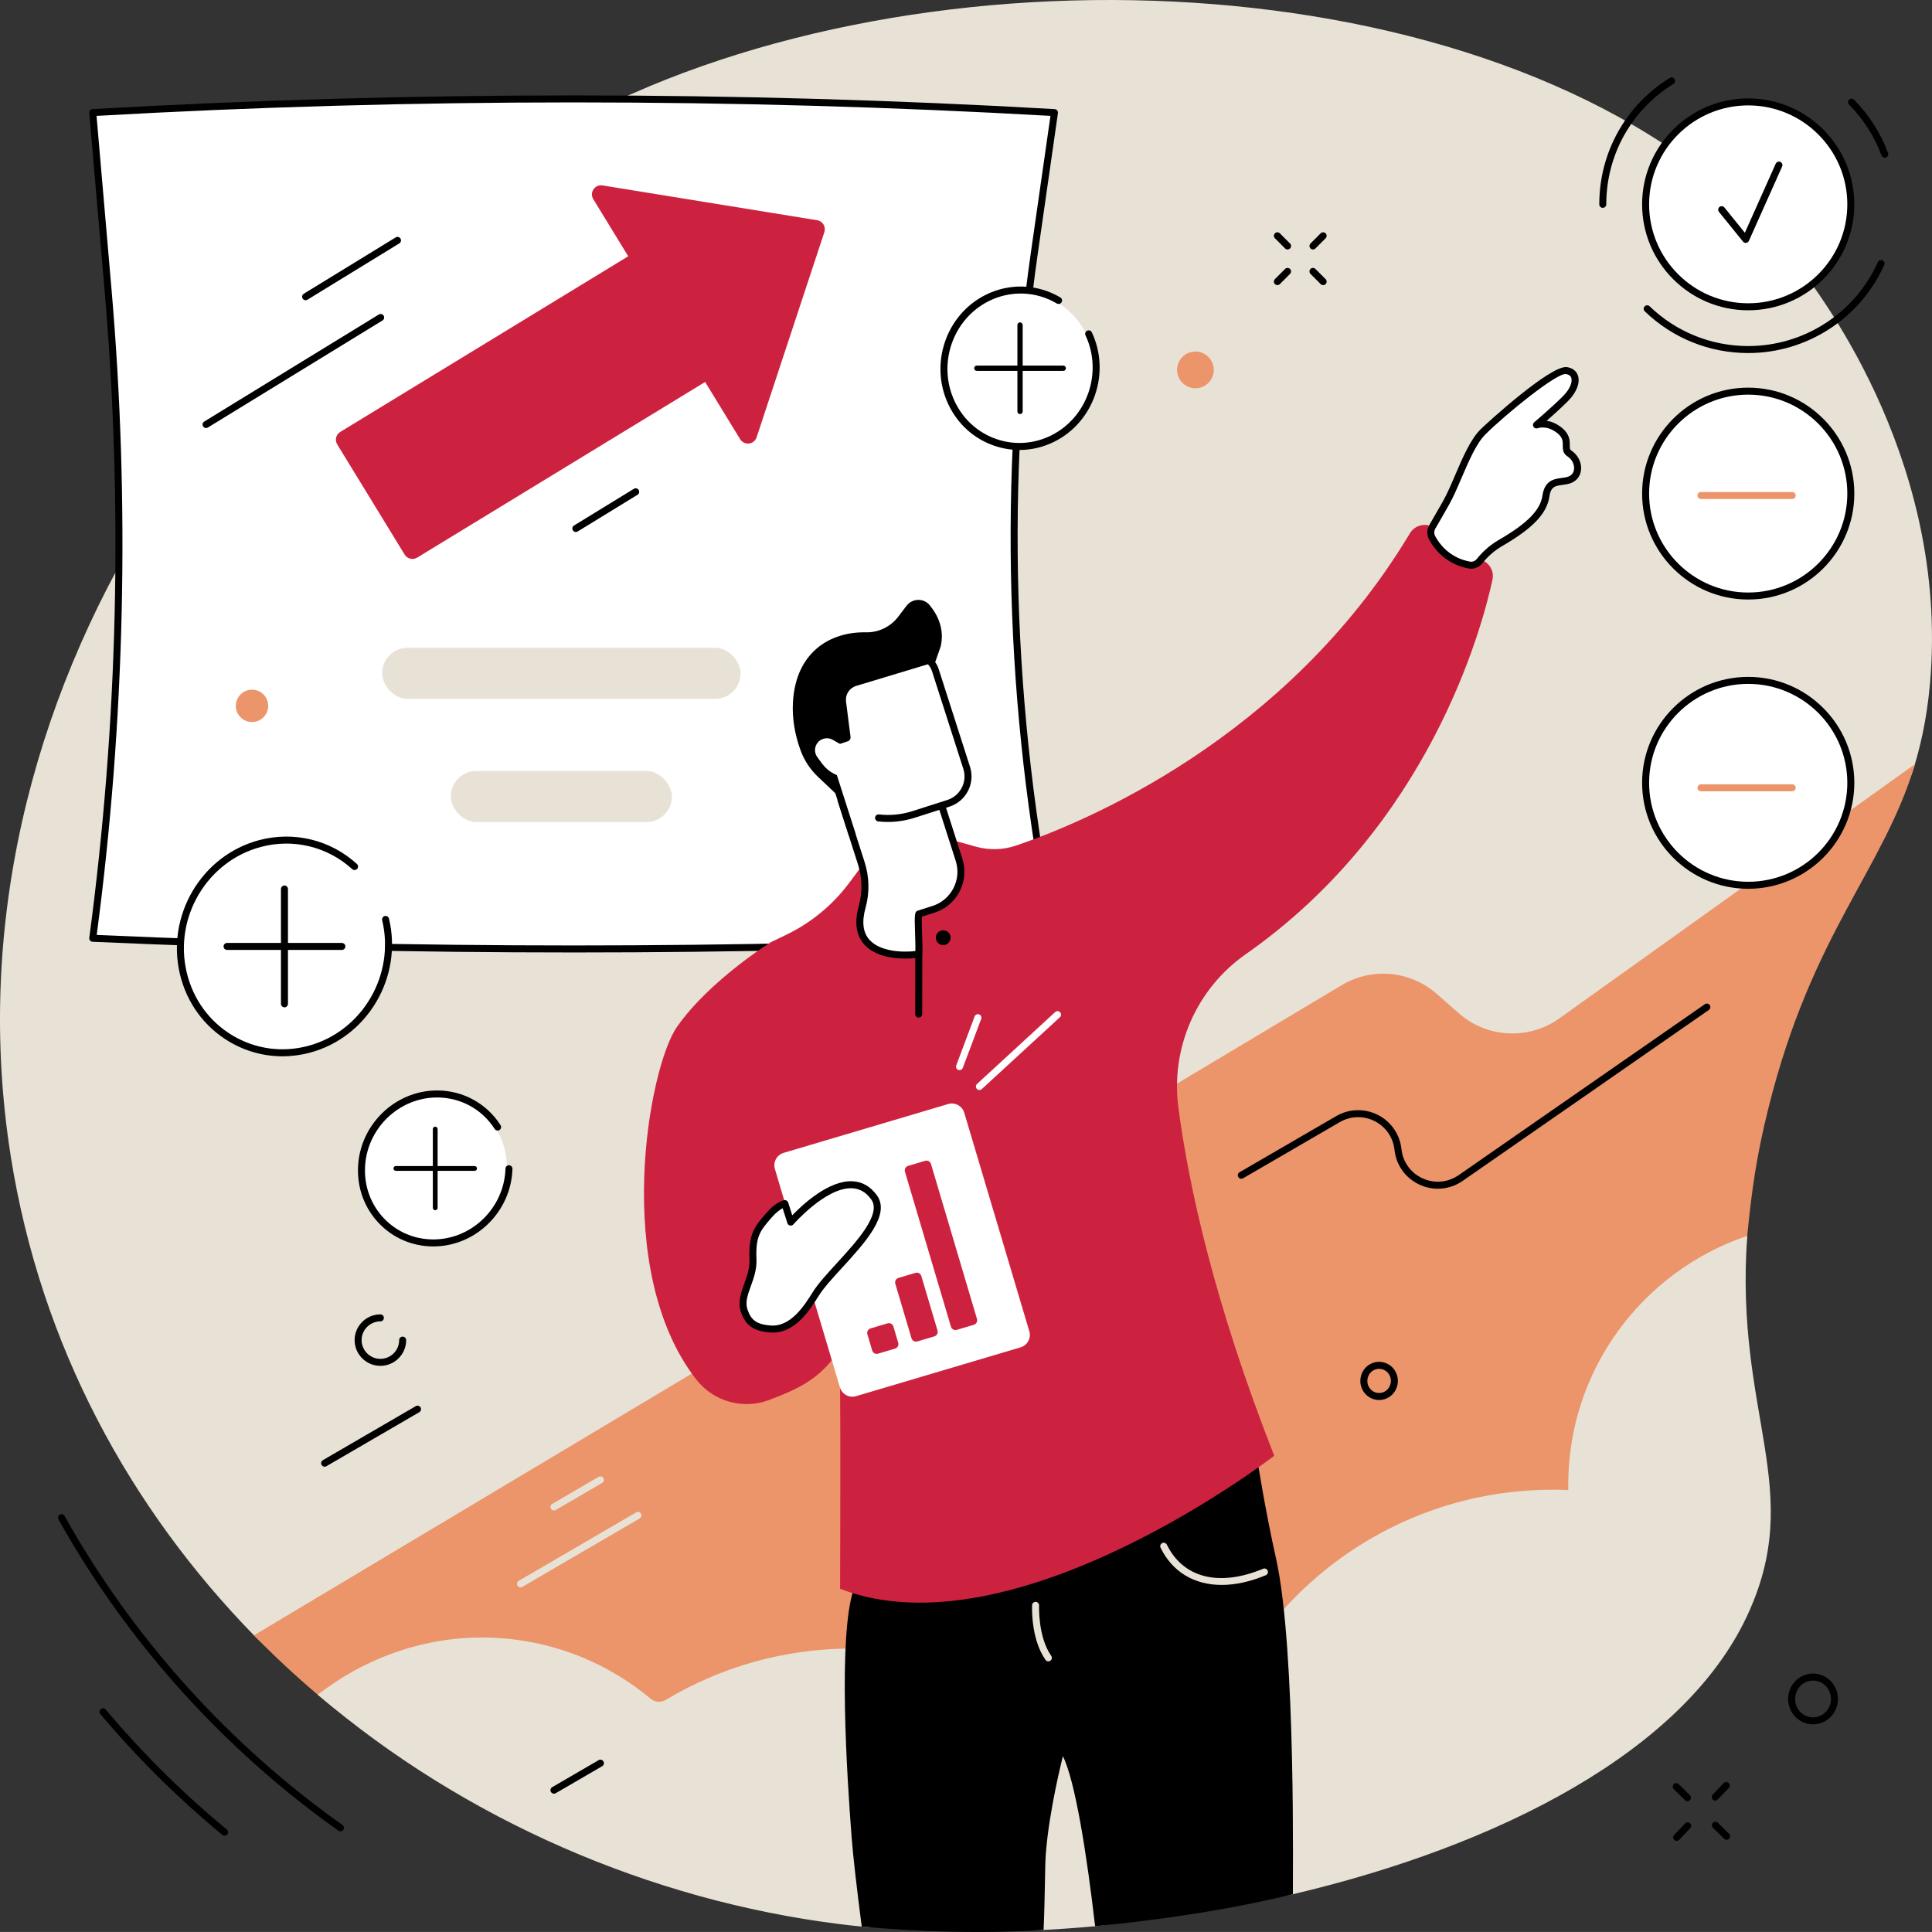 <?xml version="1.0" encoding="UTF-8"?>
<svg id="a" data-name="Illustration" xmlns="http://www.w3.org/2000/svg" width="827.962" height="827.949" viewBox="0 0 827.962 827.949">
  <rect x="0" y="0" width="827.962" height="827.949" fill="#333333" stroke="none"/>
  <g id="b" data-name="Career growth">
    <path d="M593.883,644.693c-142.179,119.269-417.904,124.932-484.961,56.227-53.081-54.385-91.414-124.121-104.284-205.221C-26.384,300.222,101.958,110.792,278.079,37.081,435.355-28.743,671.287-8.502,767.811,110.403c10.462,12.889,65.5,83.481,59.729,176.753-.992,16.034-3.578,29.457-7.265,41.516-14.041,45.923-173.217,271.415-226.391,316.021Z" fill="#e8e2d6" stroke-width="0"/>
    <path d="M820.721,327.434l-152.449,108.983c-13.105,9.369-30.955,8.477-43.058-2.15l-9.537-8.374c-11.307-9.929-27.748-11.429-40.672-3.711L108.83,700.812c8.739,8.94,17.889,17.454,27.399,25.526,63.433,53.845,142.915,67.461,223.296,77.6,135.354,17.073,310.361-2.108,370.378-104.182,30.568-51.989,10.997-90.113,18.871-170.114,1.928-19.587,3.992-34.368,9.072-54.729,18.787-75.303,48.868-101.4,62.876-147.48Z" fill="#ec956b" stroke-width="0"/>
    <path d="M672.075,636.315v2.23c0,.011-.008.019-.018.018-2.17-.09-4.348-.146-6.54-.146-85.768,0-155.296,69.379-155.296,154.962,0,4.865.235,9.675.675,14.426,0,.01-.012.012-.015.003-21.869-59.151-78.867-101.33-145.74-101.33-29.205,0-56.525,8.048-79.86,22.038-2.04,1.223-4.627,1.016-6.453-.51-19.592-16.381-44.841-26.247-72.401-26.247-26.256,0-51.066,9.511-70.234,24.522,63.297,53.971,142.862,88.103,223.241,98.241,3.245.409,6.531.781,9.854,1.116,14.271,1.439,28.146-4.123,43.554-4.039,10.785.059,22.876,6.107,34.01,5.513,7.437-.397,14.933-.939,22.462-1.624,16.76-1.526,32.113-8.222,48.916-11.157,11.513-2.011,24.539.108,35.849-2.554,88.158-20.752,167.369-61.146,194.541-119.09,25.538-54.458-5.367-85.936.154-163.043-.147.05-.294.099-.44.149-44.363,15.151-76.258,57.12-76.258,106.522Z" fill="#e8e2d6" stroke-width="0"/>
    <path d="M237.401,647.309c-.516,0-1.019-.267-1.297-.744-.417-.716-.175-1.635.54-2.052l19.907-11.606c.717-.418,1.635-.176,2.052.54.417.716.175,1.635-.54,2.052l-19.907,11.607c-.238.139-.498.204-.755.204Z" fill="#e8e2d6" stroke-width="0"/>
    <path d="M223.072,680.263c-.516,0-1.019-.267-1.297-.744-.417-.716-.175-1.635.54-2.052l50.316-29.335c.717-.417,1.635-.176,2.052.54.417.716.175,1.635-.54,2.052l-50.317,29.335c-.238.139-.498.204-.755.204Z" fill="#e8e2d6" stroke-width="0"/>
    <g>
      <g>
        <path d="M451.899,402.096c-136.835,6.11-274.08,6.128-410.919.055l-1.233-.055c12.358-92.471,14.543-185.479,6.535-278.189l-6.535-75.652c137.159-7.85,274.993-7.85,412.152,0l-8.542,59.549c-14.056,97.979-11.187,196.802,8.543,294.292Z" fill="#fff" stroke-width="0"/>
        <path d="M245.818,408.176c-68.468,0-136.917-1.509-204.905-4.526l-1.232-.054c-.421-.02-.814-.214-1.084-.536-.27-.323-.393-.744-.336-1.161,12.304-92.069,14.5-185.556,6.526-277.862l-6.534-75.651c-.035-.403.095-.805.36-1.111.266-.306.644-.492,1.048-.516,136.799-7.828,275.524-7.828,412.323,0,.419.024.809.224,1.075.549.266.324.384.746.323,1.162l-8.542,59.548c-14.017,97.714-11.148,196.557,8.527,293.782.088.43-.018.876-.287,1.222-.27.345-.677.555-1.115.574-68.389,3.054-137.277,4.581-206.147,4.581ZM41.45,400.671c135.575,6.004,273.042,6.007,408.633.005-19.433-97.01-22.195-195.604-8.211-293.085l8.31-57.931c-135.641-7.701-273.168-7.698-408.809.005l6.401,74.113c7.946,91.982,5.817,185.131-6.325,276.893Z" stroke-width="0"/>
      </g>
      <g>
        <rect x="163.76" y="277.597" width="153.625" height="21.912" rx="10.925" ry="10.925" fill="#e8e2d6" stroke-width="0"/>
        <rect x="193.196" y="330.385" width="94.753" height="21.912" rx="10.925" ry="10.925" fill="#e8e2d6" stroke-width="0"/>
        <path d="M350.2,94.381l-91.985-14.92c-3.299-.535-5.707,3.042-3.964,5.89l14.975,24.474-123.4,75.269c-1.843,1.124-2.424,3.527-1.299,5.367l28.885,47.207c1.126,1.84,3.533,2.421,5.376,1.296l123.4-75.269,15.007,24.527c1.737,2.839,6.008,2.347,7.051-.813l29.04-87.951c.753-2.28-.714-4.691-3.087-5.076Z" fill="#cd223f" stroke-width="0"/>
      </g>
    </g>
    <g>
      <path d="M163.014,585.337c-6.09,0-11.044-4.947-11.044-11.028s4.954-11.028,11.044-11.028c.828,0,1.5.672,1.5,1.5s-.672,1.5-1.5,1.5c-4.435,0-8.044,3.602-8.044,8.028s3.608,8.028,8.044,8.028,8.043-3.602,8.043-8.028c0-.828.672-1.5,1.5-1.5s1.5.672,1.5,1.5c0,6.081-4.954,11.028-11.043,11.028Z" stroke-width="0"/>
      <path d="M145.889,784.816c-.3,0-.603-.09-.866-.275-49.188-34.835-90.673-80.969-119.973-133.416-.404-.723-.145-1.637.578-2.041.722-.4,1.638-.146,2.041.578,29.083,52.059,70.263,97.853,119.088,132.431.676.479.836,1.414.356,2.091-.292.412-.755.633-1.225.633Z" stroke-width="0"/>
      <path d="M96.237,786.695c-.336,0-.675-.112-.954-.344-18.917-15.621-36.508-33.048-52.286-51.798-.533-.634-.452-1.58.182-2.113.635-.535,1.58-.452,2.113.182,15.662,18.611,33.124,35.91,51.901,51.417.639.527.729,1.473.201,2.111-.296.359-.725.545-1.157.545Z" stroke-width="0"/>
      <path d="M616.205,509.431c-2.635,0-5.286-.566-7.798-1.714-6.051-2.764-10.086-8.358-10.795-14.965-.567-5.286-3.741-9.878-8.49-12.283-4.757-2.41-10.353-2.252-14.968.429l-41.435,24.061c-.714.415-1.634.173-2.05-.544-.416-.716-.173-1.634.544-2.05l41.434-24.061c5.495-3.194,12.158-3.384,17.83-.511,5.658,2.866,9.44,8.339,10.116,14.639.595,5.543,3.982,10.237,9.06,12.557,5.089,2.325,10.871,1.808,15.467-1.383l105.503-73.255c.68-.471,1.613-.305,2.088.377.473.681.304,1.615-.377,2.088l-105.503,73.255c-3.207,2.227-6.899,3.359-10.627,3.36Z" stroke-width="0"/>
      <path d="M88.313,183.429c-.504,0-.997-.254-1.28-.716-.433-.706-.211-1.63.495-2.064l74.817-45.867c.706-.433,1.631-.213,2.062.494.434.706.212,1.63-.494,2.062l-74.817,45.868c-.245.15-.516.222-.783.222Z" stroke-width="0"/>
      <path d="M246.78,227.986c-.504,0-.997-.254-1.279-.716-.434-.706-.212-1.63.494-2.062l25.651-15.727c.707-.434,1.63-.213,2.062.494.434.706.212,1.63-.494,2.062l-25.651,15.727c-.245.15-.516.222-.783.222Z" stroke-width="0"/>
      <path d="M130.972,128.663c-.504,0-.997-.254-1.279-.716-.434-.706-.212-1.63.494-2.064l39.378-24.141c.707-.434,1.631-.213,2.062.494.434.706.212,1.63-.494,2.062l-39.378,24.142c-.245.15-.516.222-.783.222Z" stroke-width="0"/>
      <path d="M139.121,628.555c-.517,0-1.02-.267-1.298-.746-.416-.716-.173-1.634.543-2.051l39.815-23.153c.715-.414,1.634-.175,2.051.543.416.716.173,1.634-.543,2.051l-39.815,23.153c-.237.138-.496.203-.753.203Z" stroke-width="0"/>
      <path d="M237.401,768.687c-.517,0-1.02-.267-1.298-.746-.416-.716-.173-1.634.543-2.051l19.907-11.576c.715-.415,1.635-.176,2.051.543.416.716.173,1.634-.543,2.051l-19.907,11.576c-.237.138-.496.203-.753.203Z" stroke-width="0"/>
      <ellipse cx="512.301" cy="158.522" rx="7.863" ry="7.873" fill="#ec956b" stroke-width="0"/>
      <path d="M735.058,771.641c-.373,0-.746-.138-1.037-.416-.599-.573-.619-1.522-.047-2.121l4.721-4.935c.573-.6,1.522-.62,2.121-.047.599.573.619,1.523.047,2.121l-4.721,4.935c-.295.308-.69.463-1.084.463Z" stroke-width="0"/>
      <path d="M718.536,788.909c-.373,0-.746-.138-1.037-.416-.599-.573-.619-1.522-.047-2.121l4.721-4.934c.573-.6,1.521-.62,2.121-.047.599.573.619,1.522.047,2.121l-4.721,4.934c-.295.308-.689.463-1.084.463Z" stroke-width="0"/>
      <path d="M723.167,771.904c-.38,0-.761-.144-1.053-.432l-4.792-4.723c-.59-.581-.597-1.531-.016-2.121.582-.59,1.531-.598,2.121-.016l4.792,4.723c.59.581.597,1.531.016,2.121-.294.298-.681.447-1.068.447Z" stroke-width="0"/>
      <path d="M739.939,788.434c-.38,0-.761-.144-1.053-.432l-4.792-4.723c-.59-.581-.597-1.531-.016-2.121.582-.589,1.53-.598,2.121-.016l4.792,4.723c.59.581.597,1.531.016,2.121-.294.298-.681.447-1.068.447Z" stroke-width="0"/>
      <path d="M776.986,738.983c-1.287,0-2.575-.24-3.812-.721-2.694-1.047-4.817-3.104-5.977-5.794-2.362-5.484.092-11.913,5.47-14.33,2.593-1.166,5.478-1.24,8.125-.212,2.694,1.047,4.816,3.106,5.975,5.794,2.362,5.483-.091,11.911-5.469,14.33-1.381.621-2.845.933-4.311.933ZM776.98,720.208c-1.049,0-2.096.223-3.083.667-3.894,1.75-5.663,6.418-3.944,10.406.838,1.945,2.368,3.432,4.308,4.186,1.892.733,3.954.681,5.807-.152,3.893-1.751,5.662-6.419,3.943-10.406-.838-1.945-2.366-3.432-4.306-4.186-.884-.344-1.805-.515-2.725-.515ZM773.282,719.507h.01-.01Z" stroke-width="0"/>
      <g>
        <path d="M551.786,106.915c-.384,0-.768-.146-1.061-.44l-4.356-4.362c-.585-.586-.585-1.535.002-2.121.584-.584,1.535-.586,2.121.002l4.356,4.362c.585.586.585,1.535-.002,2.121-.292.292-.676.439-1.06.439Z" stroke-width="0"/>
        <path d="M567.036,122.183c-.384,0-.768-.146-1.061-.44l-4.357-4.362c-.585-.587-.585-1.536.001-2.122.586-.584,1.536-.585,2.122.001l4.357,4.362c.585.587.585,1.536-.001,2.122-.293.292-.677.439-1.061.439Z" stroke-width="0"/>
        <path d="M547.429,122.183c-.384,0-.768-.146-1.06-.439-.587-.586-.587-1.535-.002-2.121l4.356-4.362c.586-.588,1.537-.586,2.121-.002.587.586.587,1.535.002,2.121l-4.356,4.362c-.293.294-.678.441-1.062.441Z" stroke-width="0"/>
        <path d="M562.678,106.915c-.384,0-.768-.146-1.061-.439-.586-.586-.586-1.535-.001-2.122l4.357-4.362c.586-.586,1.536-.585,2.122,0,.586.586.586,1.535.001,2.122l-4.357,4.362c-.293.293-.678.44-1.061.44Z" stroke-width="0"/>
      </g>
      <path d="M591.021,599.986c-.97,0-1.94-.181-2.873-.543-2.028-.788-3.626-2.337-4.499-4.36-1.775-4.122.071-8.955,4.117-10.775,1.954-.878,4.128-.935,6.123-.159,2.028.789,3.625,2.337,4.497,4.36,1.776,4.121-.07,8.955-4.116,10.775-1.04.468-2.144.702-3.249.702ZM588.997,587.044c-2.561,1.151-3.724,4.226-2.592,6.852.551,1.279,1.557,2.257,2.83,2.752,1.24.481,2.592.446,3.805-.1,2.561-1.151,3.724-4.226,2.591-6.852-.551-1.279-1.556-2.257-2.829-2.752-1.24-.481-2.59-.447-3.805.1Z" stroke-width="0"/>
    </g>
    <g>
      <g>
        <g>
          <ellipse cx="749.199" cy="87.571" rx="43.972" ry="43.903" fill="#fff" stroke-width="0"/>
          <path d="M749.2,132.974c-25.073,0-45.472-20.367-45.472-45.402s20.398-45.402,45.472-45.402,45.472,20.367,45.472,45.402-20.398,45.402-45.472,45.402ZM749.2,45.169c-23.419,0-42.472,19.021-42.472,42.402s19.053,42.402,42.472,42.402,42.472-19.021,42.472-42.402-19.053-42.402-42.472-42.402Z" stroke-width="0"/>
        </g>
        <path d="M686.873,89.071c-.828,0-1.5-.672-1.5-1.5,0-22.199,11.29-42.453,30.202-54.178.703-.439,1.629-.221,2.064.484.437.704.22,1.628-.484,2.064-18.022,11.175-28.782,30.475-28.782,51.629,0,.828-.672,1.5-1.5,1.5Z" stroke-width="0"/>
        <path d="M749.2,151.3c-16.634,0-32.381-6.354-44.341-17.889-.597-.575-.613-1.525-.039-2.121.577-.598,1.526-.612,2.121-.039,11.398,10.994,26.406,17.049,42.259,17.049,23.972,0,45.781-14.123,55.562-35.979.338-.758,1.229-1.093,1.981-.757.757.339,1.096,1.226.757,1.982-10.265,22.934-33.149,37.754-58.301,37.754Z" stroke-width="0"/>
        <path d="M807.714,67.591c-.61,0-1.185-.375-1.407-.982-2.98-8.088-7.782-15.615-13.887-21.769-.583-.589-.579-1.538.009-2.122.589-.583,1.537-.578,2.122.009,6.404,6.458,11.443,14.357,14.57,22.846.287.777-.111,1.64-.889,1.926-.171.064-.347.093-.518.093Z" stroke-width="0"/>
        <g>
          <polygon points="737.833 89.859 748.135 102.594 762.361 70.757 737.833 89.859" fill="#fff" stroke-width="0"/>
          <path d="M748.135,104.094c-.449,0-.879-.202-1.166-.557l-10.302-12.735c-.521-.644-.422-1.589.223-2.109.645-.521,1.59-.42,2.109.223l8.764,10.834,13.229-29.604c.338-.757,1.224-1.095,1.981-.757.756.338,1.095,1.225.757,1.981l-14.227,31.837c-.213.476-.657.808-1.175.875-.065.009-.13.013-.194.013Z" stroke-width="0"/>
        </g>
      </g>
      <ellipse cx="108.001" cy="302.497" rx="6.94" ry="6.929" fill="#ec956b" stroke-width="0"/>
      <g>
        <g>
          <ellipse cx="749.199" cy="211.526" rx="43.972" ry="43.903" fill="#fff" stroke-width="0"/>
          <path d="M749.2,256.929c-25.073,0-45.472-20.367-45.472-45.402s20.398-45.402,45.472-45.402,45.472,20.367,45.472,45.402-20.398,45.402-45.472,45.402ZM749.2,169.124c-23.419,0-42.472,19.022-42.472,42.402s19.053,42.402,42.472,42.402,42.472-19.021,42.472-42.402-19.053-42.402-42.472-42.402Z" stroke-width="0"/>
        </g>
        <path d="M768.052,213.844h-39.096c-.828,0-1.5-.672-1.5-1.5s.672-1.5,1.5-1.5h39.096c.828,0,1.5.672,1.5,1.5s-.672,1.5-1.5,1.5Z" fill="#ec956b" stroke-width="0"/>
      </g>
      <g>
        <g>
          <ellipse cx="749.199" cy="335.481" rx="43.972" ry="43.903" fill="#fff" stroke-width="0"/>
          <path d="M749.2,380.884c-25.073,0-45.472-20.367-45.472-45.402s20.398-45.403,45.472-45.403,45.472,20.368,45.472,45.403-20.398,45.402-45.472,45.402ZM749.2,293.078c-23.419,0-42.472,19.022-42.472,42.403s19.053,42.402,42.472,42.402,42.472-19.021,42.472-42.402-19.053-42.403-42.472-42.403Z" stroke-width="0"/>
        </g>
        <path d="M768.052,339.104h-39.096c-.828,0-1.5-.672-1.5-1.5s.672-1.5,1.5-1.5h39.096c.828,0,1.5.672,1.5,1.5s-.672,1.5-1.5,1.5Z" fill="#ec956b" stroke-width="0"/>
      </g>
      <g>
        <ellipse cx="437.141" cy="157.808" rx="32.504" ry="31.597" transform="translate(214.798 565.925) rotate(-81.268)" fill="#fff" stroke-width="0"/>
        <path d="M436.891,192.836c-3.672,0-7.353-.615-10.922-1.855-8.677-3.013-15.639-9.335-19.603-17.801-8.113-17.325-.932-38.324,16.009-46.81,10.248-5.134,22.225-4.721,32.044,1.101.712.423.947,1.343.525,2.056-.423.712-1.344.946-2.056.524-8.935-5.299-19.84-5.672-29.169-.999-15.5,7.766-22.065,26.99-14.636,42.857,3.618,7.727,9.965,13.493,17.871,16.238,7.789,2.705,16.173,2.142,23.61-1.583,15.5-7.766,22.066-26.99,14.635-42.857-.352-.75-.028-1.643.723-1.994.747-.355,1.643-.028,1.994.723,8.113,17.325.933,38.324-16.008,46.811-4.762,2.386-9.881,3.59-15.017,3.59Z" stroke-width="0"/>
        <path d="M455.673,156.678h-17.402v-17.402c0-.624-.506-1.13-1.13-1.13s-1.13.506-1.13,1.13v17.402h-17.402c-.624,0-1.13.506-1.13,1.13s.506,1.13,1.13,1.13h17.402v17.402c0,.624.506,1.13,1.13,1.13s1.13-.506,1.13-1.13v-17.402h17.402c.624,0,1.13-.506,1.13-1.13s-.506-1.13-1.13-1.13Z" stroke-width="0"/>
      </g>
      <g>
        <ellipse cx="121.906" cy="405.591" rx="44.311" ry="43.085" transform="translate(-300.943 381.845) rotate(-70.057)" fill="#fff" stroke-width="0"/>
        <path d="M121.032,452.678c-7.997,0-15.853-2.143-22.883-6.334-10.635-6.34-18.106-16.582-21.036-28.839-6-25.087,9.191-50.854,33.864-57.439,14.909-3.981,30.607-.176,41.978,10.182.612.559.657,1.507.1,2.119-.559.614-1.508.657-2.119.1-10.614-9.667-25.26-13.221-39.184-9.502-23.116,6.17-37.346,30.324-31.72,53.844,2.741,11.463,9.721,21.037,19.654,26.959,9.782,5.832,21.28,7.412,32.375,4.451,23.116-6.17,37.347-30.324,31.721-53.845-.192-.806.305-1.615,1.11-1.808.81-.189,1.615.306,1.808,1.11,6,25.087-9.191,50.856-33.865,57.441-3.914,1.045-7.875,1.561-11.802,1.561Z" stroke-width="0"/>
        <path d="M146.506,404.098h-23.1v-23.1c0-.828-.672-1.5-1.5-1.5s-1.5.672-1.5,1.5v23.1h-23.1c-.828,0-1.5.672-1.5,1.5s.672,1.5,1.5,1.5h23.1v23.1c0,.828.672,1.5,1.5,1.5s1.5-.672,1.5-1.5v-23.1h23.1c.828,0,1.5-.672,1.5-1.5s-.672-1.5-1.5-1.5Z" stroke-width="0"/>
      </g>
      <g>
        <ellipse cx="186.517" cy="500.738" rx="31.213" ry="30.365" transform="translate(-331.27 368.738) rotate(-55.269)" fill="#fff" stroke-width="0"/>
        <path d="M185.703,534.158h-.142c-8.784-.037-16.961-3.511-23.022-9.781-6.149-6.361-9.389-14.82-9.121-23.818.545-18.357,15.744-33.239,33.911-33.239h.142c11.025.047,21.135,5.608,27.042,14.877.445.699.24,1.626-.458,2.071-.697.444-1.625.24-2.071-.458-5.357-8.405-14.525-13.448-24.525-13.49h-.129c-16.561,0-30.415,13.578-30.913,30.329-.242,8.182,2.698,15.868,8.28,21.644,5.494,5.683,12.908,8.832,20.878,8.866h.128c16.561,0,30.415-13.578,30.913-30.33.024-.828.711-1.513,1.544-1.454.828.024,1.479.716,1.454,1.544-.545,18.358-15.744,33.24-33.911,33.24Z" stroke-width="0"/>
        <path d="M203.391,499.709h-15.846v-15.846c0-.568-.461-1.029-1.029-1.029s-1.029.461-1.029,1.029v15.846h-15.846c-.568,0-1.029.461-1.029,1.029s.461,1.029,1.029,1.029h15.846v15.846c0,.568.461,1.029,1.029,1.029s1.029-.461,1.029-1.029v-15.846h15.846c.568,0,1.029-.461,1.029-1.029s-.461-1.029-1.029-1.029Z" stroke-width="0"/>
      </g>
    </g>
    <g>
      <g>
        <path d="M546.842,667.877c-4.713-21.059-7.875-41.5-7.875-41.5l-173.043,54.496c-6.891,19.658-2.953,80.597-.984,106.152.691,8.977,2.293,22.615,4.353,38.613,24.477,2.23,50.814,3.105,77.935,1.453.663-14.664.522-26.781.952-32.531,1.422-19.003,7.328-41.937,7.328-41.937,5.262,10.507,10.264,42.174,13.805,72.867,28.3-2.743,57.005-6.995,84.764-13.715-.162-3.275,1.516-104.803-7.235-143.9Z" stroke-width="0"/>
        <path d="M523.546,679.223c-11.664,0-21.057-5.482-26.178-15.927-.365-.743-.058-1.643.686-2.007.742-.363,1.642-.057,2.007.686,7.014,14.305,22.43,18.162,41.241,10.317.764-.318,1.643.043,1.962.808.318.765-.043,1.642-.808,1.962-6.703,2.795-13.09,4.161-18.911,4.161Z" fill="#e8e2d6" stroke-width="0"/>
        <path d="M449.274,711.97c-.473,0-.938-.223-1.23-.639-6.347-9.054-5.767-22.848-5.738-23.431.039-.828.752-1.461,1.568-1.427.827.039,1.467.741,1.428,1.568-.006.133-.552,13.362,5.199,21.566.476.679.311,1.614-.367,2.09-.263.184-.562.272-.86.272Z" fill="#e8e2d6" stroke-width="0"/>
      </g>
      <g>
        <path d="M636.522,240.783l-21.941-14.605c-3.496-2.327-8.208-1.23-10.365,2.37-53.108,88.661-140.776,124.327-168.794,133.825-5.558,1.884-11.554,2.034-17.207.458l-10.506-2.927-37.846,10.484-5.843,7.854c-7.154,9.617-16.55,17.344-27.374,22.513l-6.161,2.942s-26.329,16.298-40.362,36.367c-12.141,17.364-28.045,104.46,8.228,151.089,7.372,9.478,20.059,13.086,31.287,8.802,12.349-4.712,21.697-8.845,29.943-21.194.875-1.31.438,102.112.438,102.112,74.817,28.941,186.059-57.008,186.059-57.008-25.899-65.914-36.692-116.048-41.072-149.142-3.385-25.58,7.709-50.995,28.873-65.801,78.559-54.957,101.174-139.41,105.74-160.524.635-2.934-.595-5.951-3.097-7.616Z" fill="#cd223f" stroke-width="0"/>
        <path d="M393.708,436.105h-.003c-.828-.001-1.499-.674-1.497-1.503l.048-27.036c.002-.827.673-1.497,1.5-1.497h.003c.828.002,1.498.674,1.497,1.503l-.048,27.036c-.001.827-.673,1.497-1.5,1.497Z" stroke-width="0"/>
        <path d="M401.036,401.85c0-1.754,1.424-3.175,3.18-3.175s3.18,1.422,3.18,3.175-1.424,3.175-3.18,3.175-3.18-1.422-3.18-3.175Z" stroke-width="0"/>
        <g>
          <path d="M613.791,230.586c-.83-1.505-.832-3.328.035-4.812,1.149-1.965,3.077-5.297,5.853-10.201,4.894-8.645,9.412-24.057,15.812-30.447,6.4-6.39,30.495-27.064,35.766-26.312,5.271.752,4.894,6.766-.376,12.028-5.271,5.262-12.424,11.277-12.424,11.277,0,0,4.518-1.879,9.789,2.255,5.271,4.135,1.305,7.938,4.219,9.878,3.732,2.484,4.354,6.676,2.934,9.105-3.236,5.535-11.53-.265-12.887,9.216-.943,6.589-6.507,12.613-19.448,20.116-3.472,2.013-6.517,4.684-9.025,7.814-1.038,1.296-2.699,1.95-4.335,1.658-3.961-.708-11.268-3.151-15.913-11.576Z" fill="#fff" stroke-width="0"/>
          <path d="M630.483,243.73c-.347,0-.695-.03-1.043-.093-4.212-.753-12.017-3.355-16.963-12.327h0c-1.085-1.969-1.064-4.38.054-6.293,1.115-1.907,3.033-5.221,5.843-10.184,1.736-3.066,3.427-7.011,5.217-11.188,3.225-7.525,6.56-15.307,10.842-19.582,2.731-2.727,30.118-27.699,37.037-26.735,2.401.343,4.092,1.632,4.758,3.632,1.027,3.084-.615,7.277-4.287,10.943-2.959,2.954-6.532,6.166-9.103,8.418,1.832.279,4.028,1.063,6.334,2.871,3.603,2.827,3.582,5.754,3.568,7.691-.01,1.411.04,1.775.555,2.118,4.4,2.929,5.19,8.048,3.399,11.11-1.748,2.99-4.691,3.378-7.055,3.691-3.025.398-5.024.662-5.642,4.982-1.039,7.261-7.074,13.602-20.182,21.201-3.264,1.892-6.159,4.4-8.605,7.454-1.172,1.461-2.917,2.289-4.727,2.289ZM615.104,229.861c4.346,7.882,11.178,10.164,14.863,10.823,1.079.191,2.192-.236,2.901-1.119,2.679-3.344,5.855-6.095,9.442-8.174,12.224-7.088,17.821-12.779,18.715-19.03.94-6.572,5.148-7.127,8.22-7.532,2.388-.314,3.899-.591,4.857-2.229.926-1.584.781-4.935-2.471-7.099-1.917-1.276-1.903-3.141-1.893-4.638.013-1.744.024-3.392-2.42-5.309-4.457-3.495-8.145-2.104-8.301-2.044-.681.267-1.469.005-1.845-.626-.375-.632-.245-1.439.316-1.913.071-.06,7.167-6.035,12.33-11.19,3.204-3.2,4.097-6.26,3.56-7.872-.296-.89-1.082-1.432-2.335-1.609-3.91-.55-25.833,17.242-34.494,25.888-3.872,3.866-7.091,11.377-10.203,18.641-1.824,4.255-3.546,8.273-5.363,11.484-2.818,4.977-4.745,8.305-5.864,10.219-.597,1.021-.604,2.267-.017,3.33Z" stroke-width="0"/>
        </g>
        <path d="M437.358,577.405l-70.474,20.919c-2.949.875-6.049-.802-6.926-3.746l-27.872-93.602c-.877-2.944.803-6.04,3.751-6.915l70.474-20.919c2.948-.875,6.049.802,6.926,3.746l27.872,93.602c.877,2.944-.803,6.04-3.751,6.915Z" fill="#fff" stroke-width="0"/>
        <g>
          <path d="M374.517,567.976h7.613c1.111,0,2.013.902,2.013,2.013v7.268c0,1.109-.901,2.01-2.01,2.01h-7.616c-1.111,0-2.013-.902-2.013-2.013v-7.266c0-1.111.902-2.013,2.013-2.013Z" transform="translate(-147.591 131.372) rotate(-16.533)" fill="#cd223f" stroke-width="0"/>
          <path d="M388.918,545.983h7.616c1.111,0,2.013.902,2.013,2.013v24.372c0,1.111-.902,2.012-2.012,2.012h-7.611c-1.113,0-2.016-.903-2.016-2.016v-24.372c0-1.109.901-2.01,2.01-2.01Z" transform="translate(-143.171 134.915) rotate(-16.533)" fill="#cd223f" stroke-width="0"/>
          <path d="M399.444,497.038h7.611c1.113,0,2.016.903,2.016,2.016v69.277c0,1.111-.902,2.012-2.012,2.012h-7.611c-1.113,0-2.016-.903-2.016-2.016v-69.277c0-1.111.902-2.012,2.012-2.012Z" transform="translate(-135.197 136.815) rotate(-16.533)" fill="#cd223f" stroke-width="0"/>
        </g>
        <g>
          <path d="M329.457,520.897c3.93-4.555,6.889-5.095,6.889-5.095l2.522,7.937s23.687-27.354,35.73-10.578c7.493,10.438-17.832,29.904-24.978,41.318-4.004,6.396-10.104,15.78-19.481,15.061-6.581-.505-9.517-2.748-11.237-7.899-2.257-6.76,4.15-13.179,3.785-21.949-.434-10.438,1.886-13.136,6.769-18.795Z" fill="#fff" stroke-width="0"/>
          <path d="M331.172,571.081c-.377,0-.759-.015-1.146-.044-7.066-.543-10.584-3.044-12.546-8.921-1.374-4.114.008-7.927,1.47-11.964,1.179-3.254,2.396-6.618,2.239-10.398-.459-11.04,2.237-14.165,7.133-19.838,4.155-4.817,7.399-5.525,7.756-5.591.738-.134,1.47.301,1.699,1.021l1.74,5.479c4.31-4.477,15.611-15.069,25.793-14.594,4.226.192,7.761,2.23,10.507,6.054,5.913,8.237-5.144,20.315-14.898,30.971-4.07,4.446-7.915,8.646-10.026,12.019-3.735,5.967-9.894,15.805-19.72,15.806ZM335.404,517.79c-1.078.573-2.795,1.75-4.811,4.087h0c-4.821,5.587-6.816,7.899-6.406,17.753.182,4.37-1.199,8.182-2.417,11.544-1.335,3.685-2.487,6.868-1.444,9.993,1.567,4.693,4.072,6.429,9.929,6.879,8.708.666,14.576-8.741,18.095-14.362,2.257-3.604,6.191-7.902,10.357-12.452,8.539-9.328,19.167-20.936,14.674-27.195-2.213-3.084-4.898-4.656-8.205-4.807-.177-.008-.355-.012-.533-.012-11.083,0-24.502,15.346-24.639,15.503-.355.41-.908.597-1.436.487-.531-.109-.963-.497-1.127-1.015l-2.034-6.403ZM329.457,520.897h.01-.01Z" stroke-width="0"/>
        </g>
        <path d="M411.209,458.602c-.176,0-.354-.03-.527-.096-.775-.291-1.168-1.156-.877-1.932l7.875-20.968c.292-.776,1.156-1.17,1.932-.877.775.291,1.168,1.156.877,1.932l-7.875,20.968c-.227.602-.798.973-1.404.973Z" fill="#fff" stroke-width="0"/>
        <path d="M419.74,467.12c-.404,0-.808-.163-1.104-.484-.561-.609-.521-1.559.088-2.119l33.472-30.797c.609-.56,1.559-.522,2.119.088.561.609.521,1.559-.088,2.119l-33.472,30.797c-.288.266-.652.396-1.016.396Z" fill="#fff" stroke-width="0"/>
      </g>
      <g>
        <g>
          <path d="M400.051,389.683l-6.22,1.988c-.904.289.568,17.136-.342,17.269-7.235,1.058-29.999,1.185-24.013-20.266,1.723-6.172,1.562-12.723-.395-18.826l-8.632-26.921,38.422-12.281,12.125,37.815c2.847,8.879-2.054,18.38-10.947,21.222Z" fill="#fff" stroke-width="0"/>
          <path d="M388.02,410.799c-5.385,0-13.207-.993-17.722-6.121-3.449-3.917-4.212-9.438-2.267-16.407,1.638-5.872,1.508-12.084-.379-17.965l-8.632-26.92c-.121-.379-.087-.791.095-1.145.183-.354.498-.621.877-.742l38.422-12.281c.792-.25,1.634.183,1.886.971l12.125,37.814c1.499,4.676,1.085,9.655-1.166,14.021-2.251,4.364-6.069,7.592-10.752,9.089h-.001l-5.443,1.739c-.102,1.455.017,5,.098,7.464.283,8.535.326,9.847-1.453,10.109-.584.085-2.781.374-5.688.374ZM362.337,343.899l8.174,25.49c2.066,6.441,2.207,13.249.41,19.688-1.654,5.93-1.106,10.511,1.63,13.618,4.518,5.132,14.08,5.525,19.723,4.89.077-1.503-.029-4.709-.11-7.171-.284-8.585-.265-9.7,1.211-10.172l6.22-1.987c3.92-1.253,7.115-3.954,9-7.607,1.883-3.651,2.23-7.816.975-11.729l-11.667-36.388-35.565,11.368ZM400.051,389.684h.01-.01Z" stroke-width="0"/>
        </g>
        <path d="M406.412,344.267l-41.246,13.184-11.5-35.865c-4.667-14.556,3.368-30.135,17.947-34.795l17.555-5.611c4.884-1.561,10.111,1.126,11.675,6.003l13.422,41.858c2.042,6.37-1.474,13.186-7.853,15.225Z" fill="#fff" stroke-width="0"/>
        <path d="M365.166,358.95c-.635,0-1.225-.405-1.429-1.042l-11.5-35.864c-2.379-7.423-1.722-15.326,1.852-22.254,3.574-6.929,9.635-12.052,17.067-14.428l17.555-5.611c5.664-1.808,11.747,1.319,13.561,6.975l13.422,41.858c1.109,3.459.804,7.143-.859,10.373-1.666,3.236-4.495,5.629-7.965,6.738l-14.916,4.768c-5.069,1.62-10.321,2.142-15.608,1.547-.823-.092-1.416-.834-1.323-1.657.092-.823.835-1.432,1.657-1.323,4.867.546,9.698.066,14.36-1.424l14.916-4.767c2.707-.865,4.913-2.732,6.212-5.254,1.296-2.518,1.534-5.389.669-8.084l-13.422-41.858c-1.309-4.081-5.694-6.339-9.79-5.033l-17.554,5.611c-6.67,2.132-12.108,6.729-15.314,12.945-3.206,6.215-3.796,13.305-1.661,19.963l11.5,35.864c.253.789-.182,1.634-.971,1.887-.152.049-.307.071-.458.071Z" stroke-width="0"/>
        <path d="M360.721,342.532l-10.104-9.55c-3.37-3.185-5.965-7.108-7.547-11.464-.025-.07-.051-.14-.076-.21-2.335-6.479-3.555-13.337-3.185-20.213,1.174-21.825,16.174-30.401,31.183-30.112.04,0,.079.002.119.002,5.427.103,10.572-2.402,13.852-6.72l3.538-4.658c2.459-3.237,7.328-3.398,9.913-.26,3.305,4.011,6.493,10.126,4.703,17.732l-2.316,6.629-33.92,10.25c-2.872.875-4.695,3.69-4.316,6.664l1.937,15.197c.104.816-.384,1.592-1.166,1.852l-3.408,1.134-6.387-.791,7.179,24.519Z" stroke-width="0"/>
        <path d="M359.929,318.805l-3.011-1.741c-2.475-1.431-5.644-.545-7.016,1.96-.95,1.735-.806,3.863.37,5.454l2.077,2.81c1.746,2.363,4.162,4.149,6.935,5.126l3.319,1.17-2.674-14.78Z" fill="#fff" stroke-width="0"/>
      </g>
    </g>
  </g>
</svg>
